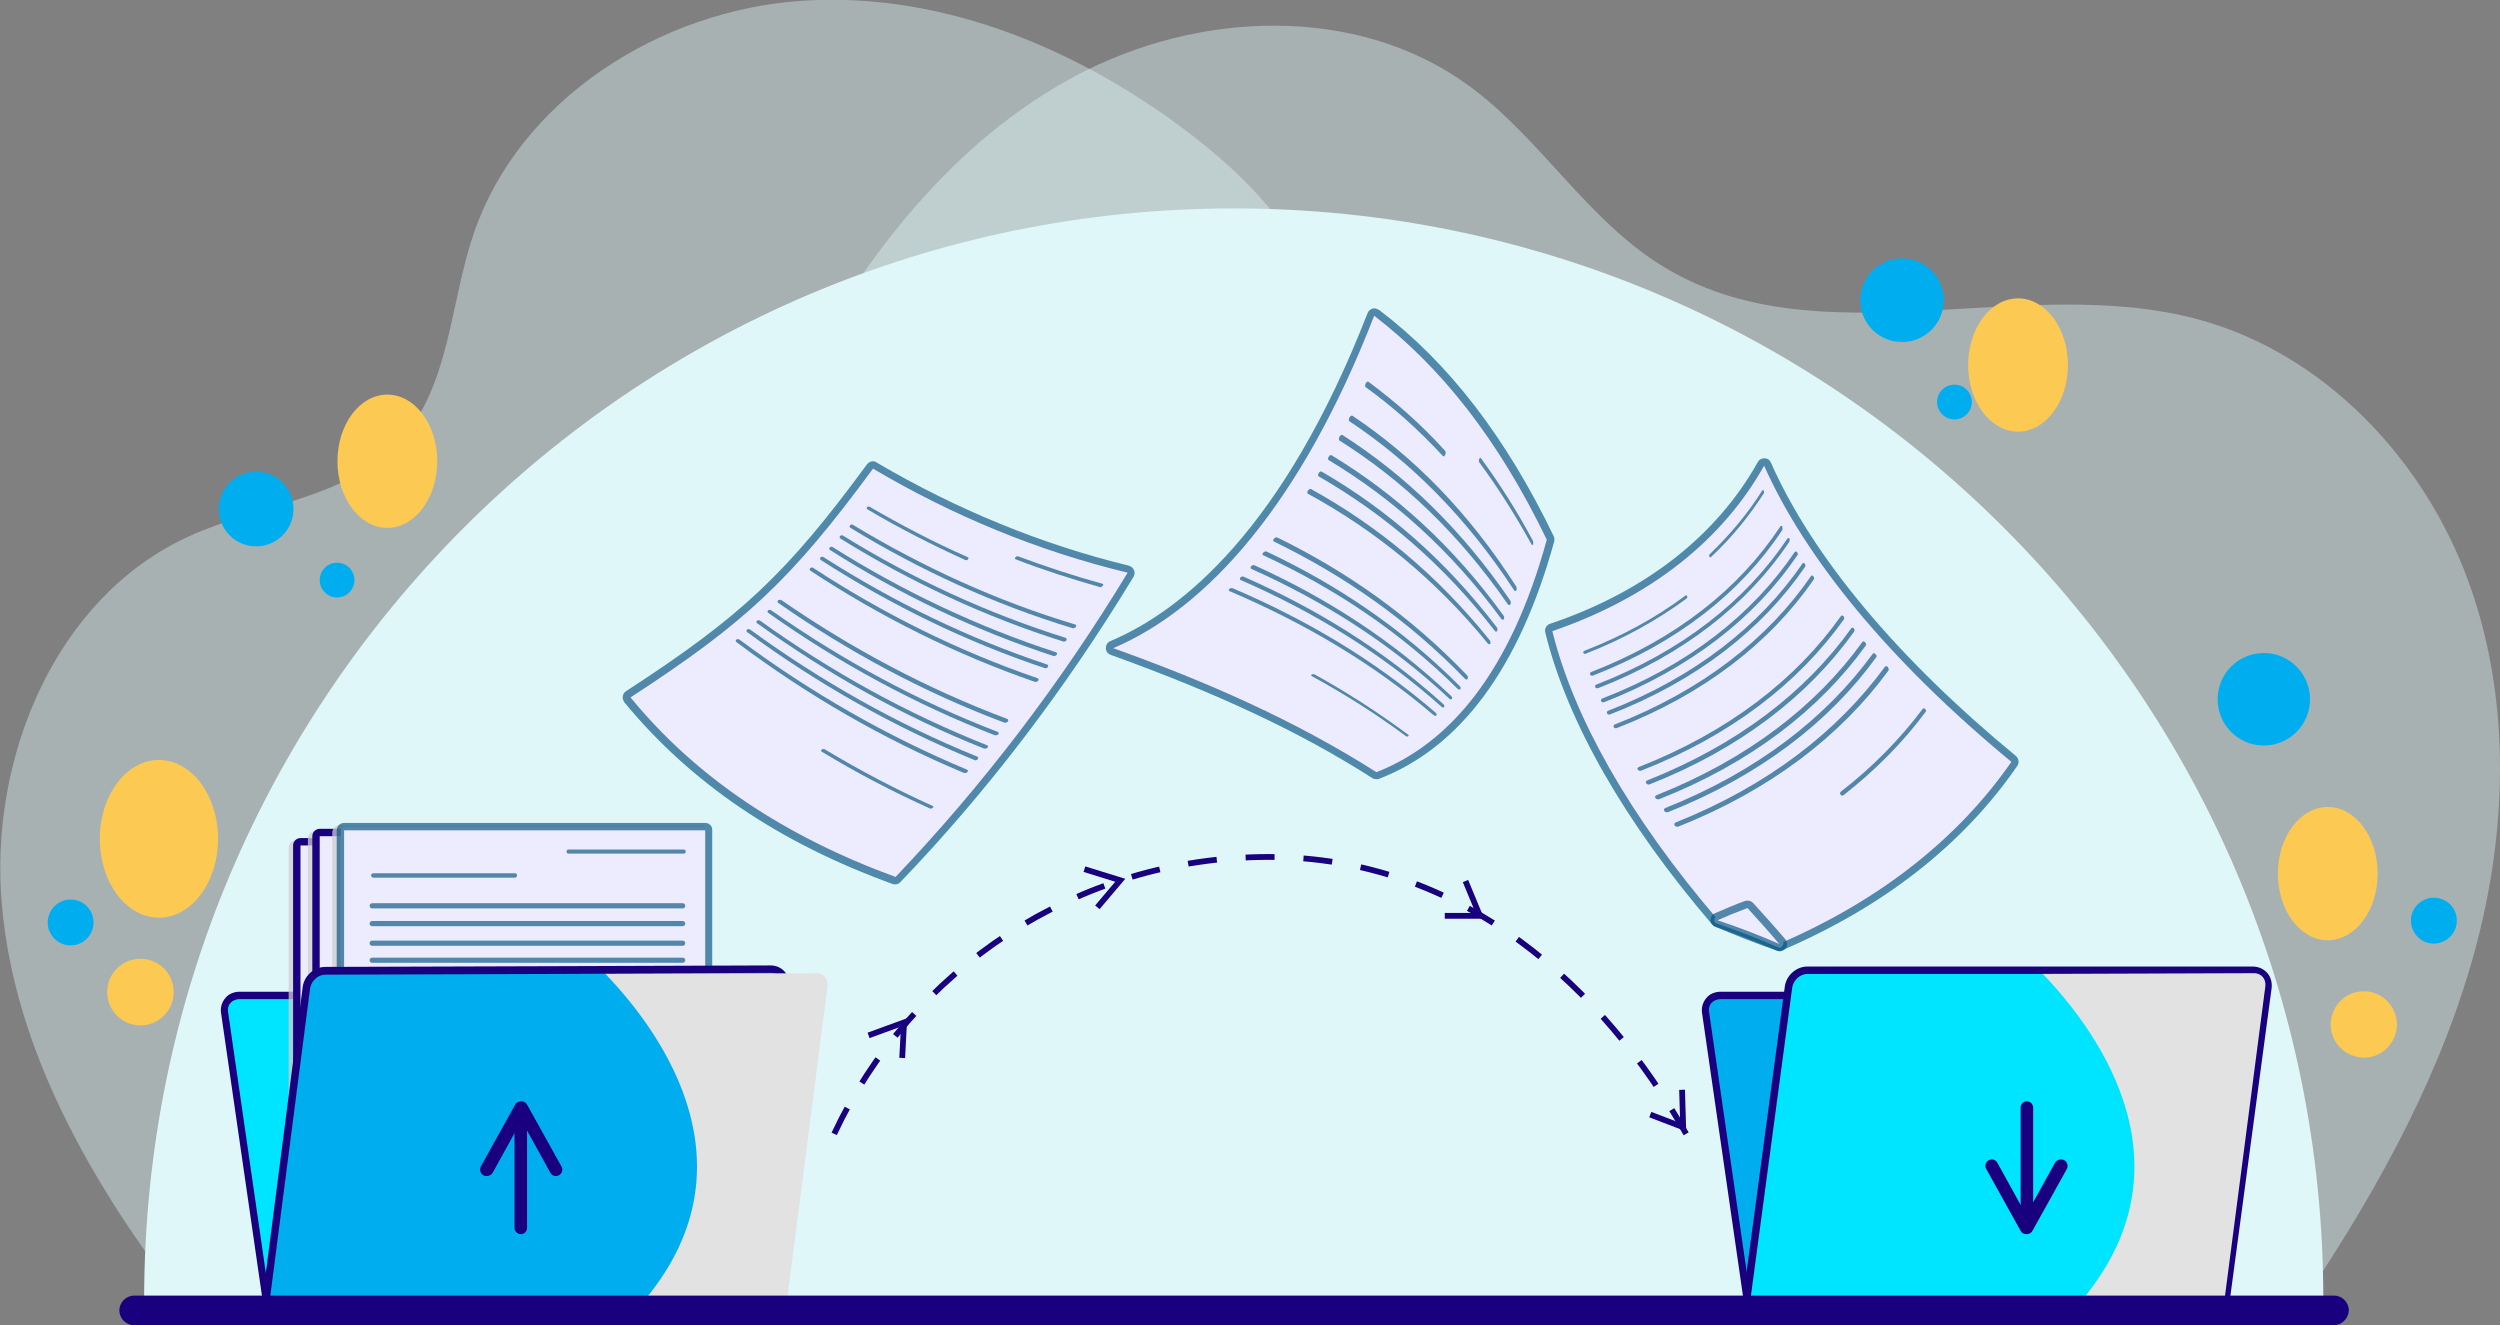 <svg width="432" height="229" viewBox="0 0 432 229" fill="none" xmlns="http://www.w3.org/2000/svg">
<rect x="0" y="0" width="432" height="229" fill="#808080" stroke="none"/>
<g clip-path="url(#clip0_136_8283)">
<path opacity="0.41" d="M138.273 65.118C149.514 44.073 164.842 24.307 185.855 13.113C206.931 1.855 234.394 0.704 253.682 14.712C266.136 23.732 274.247 38.06 287.404 46.056C314.164 62.495 349.611 47.015 379.884 55.203C401.599 61.088 418.779 79.254 426.507 100.363C434.235 121.472 433.277 145.14 426.954 166.761C420.632 188.381 409.327 208.147 396.681 226.761" fill="#E0F7FA"/>
<path opacity="0.41" d="M31.231 224.65C15.903 204.501 2.491 181.537 0.319 156.27C-1.916 131.004 9.58 103.178 32.636 92.688C44.899 87.059 60.035 86.227 69.105 76.248C77.727 66.781 77.727 52.581 81.814 40.491C89.734 17.079 114.131 1.727 138.72 0.128C163.309 -1.471 187.515 8.892 206.931 24.116C219.577 34.03 231.456 48.231 229.859 64.222" fill="#E0F7FA"/>
<path d="M401.471 226.889C401.471 226.122 401.471 225.354 401.471 224.586C401.471 120.449 317.166 36.013 213.19 36.013C109.213 36.013 24.908 120.513 24.908 224.65C24.908 225.418 24.908 226.186 24.908 226.953H401.471V226.889Z" fill="#E0F7FA"/>
<path d="M49.242 227.465C47.645 227.465 46.176 226.249 45.985 224.778L38.768 174.884C38.64 174.117 38.831 173.413 39.342 172.901C39.853 172.326 40.62 172.006 41.45 172.006H118.41C120.007 172.006 121.476 173.221 121.668 174.692L128.885 224.586C129.012 225.354 128.821 226.058 128.31 226.569C127.799 227.145 127.033 227.465 126.202 227.465H49.242Z" fill="#00E5FF"/>
<path d="M118.347 172.646C119.624 172.646 120.837 173.605 121.029 174.82L128.246 224.714C128.438 225.93 127.543 226.889 126.202 226.889H49.242C47.965 226.889 46.751 225.93 46.623 224.714L39.406 174.82C39.215 173.605 40.109 172.646 41.45 172.646H118.347ZM118.347 171.366H41.45C40.428 171.366 39.47 171.75 38.895 172.518C38.321 173.221 38.065 174.117 38.193 175.012L45.41 224.906C45.665 226.761 47.39 228.168 49.306 228.168H126.266C127.288 228.168 128.246 227.785 128.821 227.017C129.396 226.313 129.651 225.418 129.523 224.522L122.306 174.629C122.051 172.773 120.326 171.366 118.347 171.366Z" fill="#19007F"/>
<g opacity="0.75">
<path d="M51.158 221.26C50.775 221.26 50.519 221.004 50.519 220.62V146.483C50.519 146.099 50.775 145.844 51.158 145.844H113.493C113.876 145.844 114.131 146.099 114.131 146.483V220.556C114.131 220.94 113.876 221.196 113.493 221.196H51.158V221.26Z" fill="#CECECE"/>
<path d="M113.493 146.483V220.556H51.158V146.483H113.493ZM113.493 145.204H51.158C50.455 145.204 49.881 145.78 49.881 146.483V220.556C49.881 221.26 50.455 221.836 51.158 221.836H113.493C114.195 221.836 114.77 221.26 114.77 220.556V146.483C114.77 145.78 114.195 145.204 113.493 145.204Z" fill="#CECECE"/>
<path d="M80.665 153.903H56.14C55.948 153.903 55.756 154.095 55.756 154.287C55.756 154.479 55.948 154.671 56.14 154.671H80.601C80.792 154.671 80.984 154.479 80.984 154.287C81.048 154.095 80.856 153.903 80.665 153.903Z" fill="#CECECE"/>
<path d="M109.213 203.925H84.752C84.561 203.925 84.369 204.117 84.369 204.309C84.369 204.501 84.561 204.693 84.752 204.693H109.213C109.405 204.693 109.597 204.501 109.597 204.309C109.597 204.117 109.405 203.925 109.213 203.925Z" fill="#CECECE"/>
<path d="M109.852 149.809H89.925C89.734 149.809 89.606 149.937 89.606 150.129V150.193C89.606 150.385 89.734 150.513 89.925 150.513H109.852C110.044 150.513 110.172 150.385 110.172 150.193V150.129C110.172 149.937 110.044 149.809 109.852 149.809Z" fill="#CECECE"/>
<path d="M109.661 160.044H56.012C55.756 160.044 55.565 159.852 55.565 159.596C55.565 159.34 55.756 159.148 56.012 159.148H109.661C109.916 159.148 110.108 159.34 110.108 159.596C110.044 159.788 109.852 160.044 109.661 160.044Z" fill="#CECECE"/>
<path d="M109.661 163.051H56.012C55.756 163.051 55.565 162.859 55.565 162.603C55.565 162.347 55.756 162.155 56.012 162.155H109.661C109.916 162.155 110.108 162.347 110.108 162.603C110.044 162.859 109.852 163.051 109.661 163.051Z" fill="#CECECE"/>
<path d="M109.661 166.441H56.012C55.756 166.441 55.565 166.249 55.565 165.993C55.565 165.737 55.756 165.545 56.012 165.545H109.661C109.916 165.545 110.108 165.737 110.108 165.993C110.044 166.249 109.852 166.441 109.661 166.441Z" fill="#CECECE"/>
<path d="M109.661 169.383H56.012C55.756 169.383 55.565 169.191 55.565 168.935C55.565 168.679 55.756 168.488 56.012 168.488H109.661C109.916 168.488 110.108 168.679 110.108 168.935C110.044 169.191 109.852 169.383 109.661 169.383Z" fill="#CECECE"/>
<path d="M109.661 172.582H56.012C55.756 172.582 55.565 172.39 55.565 172.134C55.565 171.878 55.756 171.686 56.012 171.686H109.661C109.916 171.686 110.108 171.878 110.108 172.134C110.044 172.39 109.852 172.582 109.661 172.582Z" fill="#CECECE"/>
<path d="M109.661 182.496H56.012C55.756 182.496 55.565 182.304 55.565 182.049C55.565 181.793 55.756 181.601 56.012 181.601H109.661C109.916 181.601 110.108 181.793 110.108 182.049C110.044 182.304 109.852 182.496 109.661 182.496Z" fill="#CECECE"/>
<path d="M109.661 185.567H56.012C55.756 185.567 55.565 185.375 55.565 185.119C55.565 184.863 55.756 184.671 56.012 184.671H109.661C109.916 184.671 110.108 184.863 110.108 185.119C110.044 185.375 109.852 185.567 109.661 185.567Z" fill="#CECECE"/>
<path d="M109.661 188.893H56.012C55.756 188.893 55.565 188.701 55.565 188.445C55.565 188.189 55.756 187.997 56.012 187.997H109.661C109.916 187.997 110.108 188.189 110.108 188.445C110.044 188.701 109.852 188.893 109.661 188.893Z" fill="#CECECE"/>
<path d="M109.661 191.835H56.012C55.756 191.835 55.565 191.644 55.565 191.388C55.565 191.132 55.756 190.94 56.012 190.94H109.661C109.916 190.94 110.108 191.132 110.108 191.388C110.044 191.644 109.852 191.835 109.661 191.835Z" fill="#CECECE"/>
<path d="M109.661 195.034H56.012C55.756 195.034 55.565 194.842 55.565 194.586C55.565 194.33 55.756 194.138 56.012 194.138H109.661C109.916 194.138 110.108 194.33 110.108 194.586C110.044 194.842 109.852 195.034 109.661 195.034Z" fill="#CECECE"/>
</g>
<path d="M51.924 220.876C51.541 220.876 51.286 220.62 51.286 220.237V146.099C51.286 145.716 51.541 145.46 51.924 145.46H114.259C114.642 145.46 114.898 145.716 114.898 146.099V220.173C114.898 220.556 114.642 220.812 114.259 220.812H51.924V220.876Z" fill="#ECECFE"/>
<path d="M114.259 146.099V220.173H51.924V146.099H114.259ZM114.259 144.82H51.924C51.222 144.82 50.647 145.396 50.647 146.099V220.173C50.647 220.876 51.222 221.452 51.924 221.452H114.259C114.962 221.452 115.536 220.876 115.536 220.173V146.099C115.536 145.396 114.962 144.82 114.259 144.82Z" fill="#19007F"/>
<path d="M81.431 153.52H56.906C56.714 153.52 56.523 153.711 56.523 153.903C56.523 154.095 56.714 154.287 56.906 154.287H81.367C81.559 154.287 81.751 154.095 81.751 153.903C81.814 153.711 81.623 153.52 81.431 153.52Z" fill="#19007F"/>
<path d="M109.98 203.541H85.519C85.327 203.541 85.135 203.733 85.135 203.925C85.135 204.117 85.327 204.309 85.519 204.309H109.98C110.172 204.309 110.363 204.117 110.363 203.925C110.363 203.733 110.172 203.541 109.98 203.541Z" fill="#19007F"/>
<path d="M110.619 149.426H90.692C90.5 149.426 90.373 149.553 90.373 149.745V149.809C90.373 150.001 90.5 150.129 90.692 150.129H110.619C110.81 150.129 110.938 150.001 110.938 149.809V149.745C110.938 149.553 110.81 149.426 110.619 149.426Z" fill="#19007F"/>
<path d="M110.427 159.596H56.778C56.523 159.596 56.331 159.404 56.331 159.148C56.331 158.893 56.523 158.701 56.778 158.701H110.427C110.682 158.701 110.874 158.893 110.874 159.148C110.81 159.404 110.619 159.596 110.427 159.596Z" fill="#19007F"/>
<path d="M110.427 162.667H56.778C56.523 162.667 56.331 162.475 56.331 162.219C56.331 161.963 56.523 161.771 56.778 161.771H110.427C110.682 161.771 110.874 161.963 110.874 162.219C110.81 162.475 110.619 162.667 110.427 162.667Z" fill="#19007F"/>
<path d="M110.427 166.057H56.778C56.523 166.057 56.331 165.865 56.331 165.609C56.331 165.353 56.523 165.161 56.778 165.161H110.427C110.682 165.161 110.874 165.353 110.874 165.609C110.81 165.865 110.619 166.057 110.427 166.057Z" fill="#19007F"/>
<path d="M110.427 168.999H56.778C56.523 168.999 56.331 168.807 56.331 168.552C56.331 168.296 56.523 168.104 56.778 168.104H110.427C110.682 168.104 110.874 168.296 110.874 168.552C110.81 168.807 110.619 168.999 110.427 168.999Z" fill="#19007F"/>
<path d="M110.427 172.198H56.778C56.523 172.198 56.331 172.006 56.331 171.75C56.331 171.494 56.523 171.302 56.778 171.302H110.427C110.682 171.302 110.874 171.494 110.874 171.75C110.81 172.006 110.619 172.198 110.427 172.198Z" fill="#19007F"/>
<path d="M110.427 182.113H56.778C56.523 182.113 56.331 181.921 56.331 181.665C56.331 181.409 56.523 181.217 56.778 181.217H110.427C110.682 181.217 110.874 181.409 110.874 181.665C110.81 181.921 110.619 182.113 110.427 182.113Z" fill="#19007F"/>
<path d="M110.427 185.183H56.778C56.523 185.183 56.331 184.991 56.331 184.735C56.331 184.479 56.523 184.287 56.778 184.287H110.427C110.682 184.287 110.874 184.479 110.874 184.735C110.81 184.991 110.619 185.183 110.427 185.183Z" fill="#19007F"/>
<path d="M110.427 188.509H56.778C56.523 188.509 56.331 188.317 56.331 188.061C56.331 187.805 56.523 187.614 56.778 187.614H110.427C110.682 187.614 110.874 187.805 110.874 188.061C110.81 188.317 110.619 188.509 110.427 188.509Z" fill="#19007F"/>
<path d="M110.427 191.452H56.778C56.523 191.452 56.331 191.26 56.331 191.004C56.331 190.748 56.523 190.556 56.778 190.556H110.427C110.682 190.556 110.874 190.748 110.874 191.004C110.81 191.26 110.619 191.452 110.427 191.452Z" fill="#19007F"/>
<path d="M110.427 194.65H56.778C56.523 194.65 56.331 194.458 56.331 194.202C56.331 193.946 56.523 193.754 56.778 193.754H110.427C110.682 193.754 110.874 193.946 110.874 194.202C110.81 194.458 110.619 194.65 110.427 194.65Z" fill="#19007F"/>
<g opacity="0.75">
<path d="M54.479 219.661C54.096 219.661 53.84 219.405 53.84 219.021V144.884C53.84 144.5 54.096 144.244 54.479 144.244H116.814C117.197 144.244 117.452 144.5 117.452 144.884V218.957C117.452 219.341 117.197 219.597 116.814 219.597H54.479V219.661Z" fill="#CECECE"/>
<path d="M116.814 144.884V218.957H54.479V144.884H116.814ZM116.814 143.605H54.479C53.776 143.605 53.202 144.18 53.202 144.884V218.957C53.202 219.661 53.776 220.237 54.479 220.237H116.814C117.516 220.237 118.091 219.661 118.091 218.957V144.884C118.091 144.18 117.516 143.605 116.814 143.605Z" fill="#CECECE"/>
<path d="M83.986 152.304H59.525C59.333 152.304 59.141 152.496 59.141 152.688C59.141 152.88 59.333 153.072 59.525 153.072H83.986C84.177 153.072 84.369 152.88 84.369 152.688C84.369 152.496 84.177 152.304 83.986 152.304Z" fill="#CECECE"/>
<path d="M112.535 202.326H88.073C87.882 202.326 87.69 202.518 87.69 202.71C87.69 202.902 87.882 203.094 88.073 203.094H112.535C112.726 203.094 112.918 202.902 112.918 202.71C112.918 202.454 112.79 202.326 112.535 202.326Z" fill="#CECECE"/>
<path d="M113.173 148.21H93.247C93.055 148.21 92.927 148.338 92.927 148.53V148.594C92.927 148.786 93.055 148.914 93.247 148.914H113.173C113.365 148.914 113.493 148.786 113.493 148.594V148.53C113.556 148.338 113.365 148.21 113.173 148.21Z" fill="#CECECE"/>
<path d="M112.982 158.381H59.333C59.078 158.381 58.886 158.189 58.886 157.933C58.886 157.677 59.078 157.485 59.333 157.485H112.982C113.237 157.485 113.429 157.677 113.429 157.933C113.429 158.189 113.237 158.381 112.982 158.381Z" fill="#CECECE"/>
<path d="M112.982 161.451H59.333C59.078 161.451 58.886 161.26 58.886 161.004C58.886 160.748 59.078 160.556 59.333 160.556H112.982C113.237 160.556 113.429 160.748 113.429 161.004C113.429 161.26 113.237 161.451 112.982 161.451Z" fill="#CECECE"/>
<path d="M112.982 164.842H59.333C59.078 164.842 58.886 164.65 58.886 164.394C58.886 164.138 59.078 163.946 59.333 163.946H112.982C113.237 163.946 113.429 164.138 113.429 164.394C113.429 164.65 113.237 164.842 112.982 164.842Z" fill="#CECECE"/>
<path d="M112.982 167.72H59.333C59.078 167.72 58.886 167.528 58.886 167.272C58.886 167.016 59.078 166.824 59.333 166.824H112.982C113.237 166.824 113.429 167.016 113.429 167.272C113.429 167.528 113.237 167.72 112.982 167.72Z" fill="#CECECE"/>
<path d="M112.982 170.982H59.333C59.078 170.982 58.886 170.791 58.886 170.535C58.886 170.279 59.078 170.087 59.333 170.087H112.982C113.237 170.087 113.429 170.279 113.429 170.535C113.429 170.791 113.237 170.982 112.982 170.982Z" fill="#CECECE"/>
<path d="M112.982 180.897H59.333C59.078 180.897 58.886 180.705 58.886 180.449C58.886 180.194 59.078 180.002 59.333 180.002H112.982C113.237 180.002 113.429 180.194 113.429 180.449C113.429 180.705 113.237 180.897 112.982 180.897Z" fill="#CECECE"/>
<path d="M112.982 183.968H59.333C59.078 183.968 58.886 183.776 58.886 183.52C58.886 183.264 59.078 183.072 59.333 183.072H112.982C113.237 183.072 113.429 183.264 113.429 183.52C113.429 183.776 113.237 183.968 112.982 183.968Z" fill="#CECECE"/>
<path d="M112.982 187.294H59.333C59.078 187.294 58.886 187.102 58.886 186.846C58.886 186.59 59.078 186.398 59.333 186.398H112.982C113.237 186.398 113.429 186.59 113.429 186.846C113.429 187.102 113.237 187.294 112.982 187.294Z" fill="#CECECE"/>
<path d="M112.982 190.236H59.333C59.078 190.236 58.886 190.044 58.886 189.789C58.886 189.533 59.078 189.341 59.333 189.341H112.982C113.237 189.341 113.429 189.533 113.429 189.789C113.429 190.044 113.237 190.236 112.982 190.236Z" fill="#CECECE"/>
<path d="M112.982 193.435H59.333C59.078 193.435 58.886 193.243 58.886 192.987C58.886 192.731 59.078 192.539 59.333 192.539H112.982C113.237 192.539 113.429 192.731 113.429 192.987C113.429 193.243 113.237 193.435 112.982 193.435Z" fill="#CECECE"/>
</g>
<path d="M55.245 219.277C54.862 219.277 54.607 219.021 54.607 218.637V144.5C54.607 144.116 54.862 143.861 55.245 143.861H117.58C117.963 143.861 118.219 144.116 118.219 144.5V218.573C118.219 218.957 117.963 219.213 117.58 219.213H55.245V219.277Z" fill="#ECECFE"/>
<path d="M117.58 144.5V218.573H55.245V144.5H117.58ZM117.58 143.221H55.245C54.543 143.221 53.968 143.797 53.968 144.5V218.573C53.968 219.277 54.543 219.853 55.245 219.853H117.58C118.283 219.853 118.857 219.277 118.857 218.573V144.5C118.857 143.797 118.283 143.221 117.58 143.221Z" fill="#19007F"/>
<path d="M84.752 151.92H60.291C60.099 151.92 59.908 152.112 59.908 152.304C59.908 152.496 60.099 152.688 60.291 152.688H84.752C84.944 152.688 85.135 152.496 85.135 152.304C85.135 152.112 84.944 151.92 84.752 151.92Z" fill="#19007F"/>
<path d="M113.301 201.942H88.84C88.648 201.942 88.457 202.134 88.457 202.326C88.457 202.518 88.648 202.71 88.84 202.71H113.301C113.493 202.71 113.684 202.518 113.684 202.326C113.684 202.07 113.556 201.942 113.301 201.942Z" fill="#19007F"/>
<path d="M113.94 147.826H94.013C93.821 147.826 93.694 147.954 93.694 148.146V148.21C93.694 148.402 93.821 148.53 94.013 148.53H113.94C114.131 148.53 114.259 148.402 114.259 148.21V148.146C114.323 147.954 114.131 147.826 113.94 147.826Z" fill="#19007F"/>
<path d="M113.748 157.997H60.099C59.844 157.997 59.652 157.805 59.652 157.549C59.652 157.293 59.844 157.102 60.099 157.102H113.748C114.004 157.102 114.195 157.293 114.195 157.549C114.195 157.805 114.004 157.997 113.748 157.997Z" fill="#19007F"/>
<path d="M113.748 161.068H60.099C59.844 161.068 59.652 160.876 59.652 160.62C59.652 160.364 59.844 160.172 60.099 160.172H113.748C114.004 160.172 114.195 160.364 114.195 160.62C114.195 160.876 114.004 161.068 113.748 161.068Z" fill="#19007F"/>
<path d="M113.748 164.458H60.099C59.844 164.458 59.652 164.266 59.652 164.01C59.652 163.754 59.844 163.562 60.099 163.562H113.748C114.004 163.562 114.195 163.754 114.195 164.01C114.195 164.266 114.004 164.458 113.748 164.458Z" fill="#19007F"/>
<path d="M113.748 167.336H60.099C59.844 167.336 59.652 167.144 59.652 166.888C59.652 166.633 59.844 166.441 60.099 166.441H113.748C114.004 166.441 114.195 166.633 114.195 166.888C114.195 167.144 114.004 167.336 113.748 167.336Z" fill="#19007F"/>
<path d="M113.748 170.599H60.099C59.844 170.599 59.652 170.407 59.652 170.151C59.652 169.895 59.844 169.703 60.099 169.703H113.748C114.004 169.703 114.195 169.895 114.195 170.151C114.195 170.407 114.004 170.599 113.748 170.599Z" fill="#19007F"/>
<path d="M113.748 180.513H60.099C59.844 180.513 59.652 180.322 59.652 180.066C59.652 179.81 59.844 179.618 60.099 179.618H113.748C114.004 179.618 114.195 179.81 114.195 180.066C114.195 180.322 114.004 180.513 113.748 180.513Z" fill="#19007F"/>
<path d="M113.748 183.584H60.099C59.844 183.584 59.652 183.392 59.652 183.136C59.652 182.88 59.844 182.688 60.099 182.688H113.748C114.004 182.688 114.195 182.88 114.195 183.136C114.195 183.392 114.004 183.584 113.748 183.584Z" fill="#19007F"/>
<path d="M113.748 186.91H60.099C59.844 186.91 59.652 186.718 59.652 186.462C59.652 186.206 59.844 186.014 60.099 186.014H113.748C114.004 186.014 114.195 186.206 114.195 186.462C114.195 186.718 114.004 186.91 113.748 186.91Z" fill="#19007F"/>
<path d="M113.748 189.853H60.099C59.844 189.853 59.652 189.661 59.652 189.405C59.652 189.149 59.844 188.957 60.099 188.957H113.748C114.004 188.957 114.195 189.149 114.195 189.405C114.195 189.661 114.004 189.853 113.748 189.853Z" fill="#19007F"/>
<path d="M113.748 193.051H60.099C59.844 193.051 59.652 192.859 59.652 192.603C59.652 192.347 59.844 192.155 60.099 192.155H113.748C114.004 192.155 114.195 192.347 114.195 192.603C114.195 192.859 114.004 193.051 113.748 193.051Z" fill="#19007F"/>
<g opacity="0.75">
<path d="M58.694 218.637C58.311 218.637 58.056 218.382 58.056 217.998V143.861C58.056 143.477 58.311 143.221 58.694 143.221H121.029C121.412 143.221 121.668 143.477 121.668 143.861V217.934C121.668 218.318 121.412 218.573 121.029 218.573H58.694V218.637Z" fill="#CECECE"/>
<path d="M121.093 143.861V217.934H58.694V143.861H121.093ZM121.093 142.581H58.694C57.992 142.581 57.417 143.157 57.417 143.861V217.934C57.417 218.637 57.992 219.213 58.694 219.213H121.029C121.732 219.213 122.306 218.637 122.306 217.934V143.861C122.37 143.157 121.795 142.581 121.093 142.581Z" fill="#CECECE"/>
<path d="M88.201 151.281H63.74C63.548 151.281 63.357 151.473 63.357 151.665C63.357 151.856 63.548 152.048 63.74 152.048H88.201C88.393 152.048 88.584 151.856 88.584 151.665C88.584 151.473 88.457 151.281 88.201 151.281Z" fill="#CECECE"/>
<path d="M116.75 201.302H92.289C92.097 201.302 91.905 201.494 91.905 201.686C91.905 201.878 92.097 202.07 92.289 202.07H116.75C116.941 202.07 117.133 201.878 117.133 201.686C117.133 201.494 117.005 201.302 116.75 201.302Z" fill="#CECECE"/>
<path d="M117.389 147.187H97.462C97.27 147.187 97.142 147.315 97.142 147.507V147.571C97.142 147.763 97.27 147.891 97.462 147.891H117.389C117.58 147.891 117.708 147.763 117.708 147.571V147.507C117.772 147.315 117.58 147.187 117.389 147.187Z" fill="#CECECE"/>
<path d="M117.197 157.357H63.548C63.293 157.357 63.101 157.166 63.101 156.91C63.101 156.654 63.293 156.462 63.548 156.462H117.197C117.452 156.462 117.644 156.654 117.644 156.91C117.644 157.166 117.452 157.357 117.197 157.357Z" fill="#CECECE"/>
<path d="M117.197 160.428H63.548C63.293 160.428 63.101 160.236 63.101 159.98C63.101 159.724 63.293 159.532 63.548 159.532H117.197C117.452 159.532 117.644 159.724 117.644 159.98C117.644 160.236 117.452 160.428 117.197 160.428Z" fill="#CECECE"/>
<path d="M117.197 163.818H63.548C63.293 163.818 63.101 163.626 63.101 163.37C63.101 163.115 63.293 162.923 63.548 162.923H117.197C117.452 162.923 117.644 163.115 117.644 163.37C117.644 163.626 117.452 163.818 117.197 163.818Z" fill="#CECECE"/>
<path d="M117.197 166.761H63.548C63.293 166.761 63.101 166.569 63.101 166.313C63.101 166.057 63.293 165.865 63.548 165.865H117.197C117.452 165.865 117.644 166.057 117.644 166.313C117.644 166.505 117.452 166.761 117.197 166.761Z" fill="#CECECE"/>
<path d="M117.197 169.959H63.548C63.293 169.959 63.101 169.767 63.101 169.511C63.101 169.255 63.293 169.063 63.548 169.063H117.197C117.452 169.063 117.644 169.255 117.644 169.511C117.644 169.767 117.452 169.959 117.197 169.959Z" fill="#CECECE"/>
<path d="M117.197 179.874H63.548C63.293 179.874 63.101 179.682 63.101 179.426C63.101 179.17 63.293 178.978 63.548 178.978H117.197C117.452 178.978 117.644 179.17 117.644 179.426C117.644 179.682 117.452 179.874 117.197 179.874Z" fill="#CECECE"/>
<path d="M117.197 182.944H63.548C63.293 182.944 63.101 182.752 63.101 182.496C63.101 182.24 63.293 182.049 63.548 182.049H117.197C117.452 182.049 117.644 182.24 117.644 182.496C117.644 182.752 117.452 182.944 117.197 182.944Z" fill="#CECECE"/>
<path d="M117.197 186.27H63.548C63.293 186.27 63.101 186.078 63.101 185.823C63.101 185.567 63.293 185.375 63.548 185.375H117.197C117.452 185.375 117.644 185.567 117.644 185.823C117.644 186.078 117.452 186.27 117.197 186.27Z" fill="#CECECE"/>
<path d="M117.197 189.213H63.548C63.293 189.213 63.101 189.021 63.101 188.765C63.101 188.509 63.293 188.317 63.548 188.317H117.197C117.452 188.317 117.644 188.509 117.644 188.765C117.644 189.021 117.452 189.213 117.197 189.213Z" fill="#CECECE"/>
<path d="M117.197 192.411H63.548C63.293 192.411 63.101 192.219 63.101 191.963C63.101 191.708 63.293 191.516 63.548 191.516H117.197C117.452 191.516 117.644 191.708 117.644 191.963C117.644 192.219 117.452 192.411 117.197 192.411Z" fill="#CECECE"/>
</g>
<path d="M59.525 218.254C59.141 218.254 58.886 217.998 58.886 217.614V143.477C58.886 143.093 59.141 142.837 59.525 142.837H121.859C122.242 142.837 122.498 143.093 122.498 143.477V217.55C122.498 217.934 122.242 218.19 121.859 218.19H59.525V218.254Z" fill="#ECECFE"/>
<path d="M121.859 143.477V217.55H59.461V143.477H121.859ZM121.859 142.198H59.461C58.758 142.198 58.183 142.773 58.183 143.477V217.55C58.183 218.254 58.758 218.829 59.461 218.829H121.795C122.498 218.829 123.073 218.254 123.073 217.55V143.477C123.137 142.773 122.562 142.198 121.859 142.198Z" fill="#00517F" fill-opacity="0.65"/>
<path d="M88.968 150.897H64.506C64.315 150.897 64.123 151.089 64.123 151.281C64.123 151.473 64.315 151.665 64.506 151.665H88.968C89.159 151.665 89.351 151.473 89.351 151.281C89.351 151.089 89.223 150.897 88.968 150.897Z" fill="#00517F" fill-opacity="0.65"/>
<path d="M117.516 200.919H93.055C92.863 200.919 92.672 201.111 92.672 201.303C92.672 201.494 92.863 201.686 93.055 201.686H117.516C117.708 201.686 117.899 201.494 117.899 201.303C117.899 201.111 117.772 200.919 117.516 200.919Z" fill="#00517F" fill-opacity="0.65"/>
<path d="M118.155 146.803H98.228C98.037 146.803 97.909 146.931 97.909 147.123V147.187C97.909 147.379 98.037 147.507 98.228 147.507H118.155C118.347 147.507 118.474 147.379 118.474 147.187V147.123C118.538 146.931 118.347 146.803 118.155 146.803Z" fill="#00517F" fill-opacity="0.65"/>
<path d="M117.963 156.974H64.315C64.059 156.974 63.868 156.782 63.868 156.526C63.868 156.27 64.059 156.078 64.315 156.078H117.963C118.219 156.078 118.41 156.27 118.41 156.526C118.41 156.782 118.219 156.974 117.963 156.974Z" fill="#00517F" fill-opacity="0.65"/>
<path d="M117.963 160.044H64.315C64.059 160.044 63.868 159.852 63.868 159.596C63.868 159.341 64.059 159.149 64.315 159.149H117.963C118.219 159.149 118.41 159.341 118.41 159.596C118.41 159.852 118.219 160.044 117.963 160.044Z" fill="#00517F" fill-opacity="0.65"/>
<path d="M117.963 163.434H64.315C64.059 163.434 63.868 163.242 63.868 162.987C63.868 162.731 64.059 162.539 64.315 162.539H117.963C118.219 162.539 118.41 162.731 118.41 162.987C118.41 163.242 118.219 163.434 117.963 163.434Z" fill="#00517F" fill-opacity="0.65"/>
<path d="M117.963 166.377H64.315C64.059 166.377 63.868 166.185 63.868 165.929C63.868 165.673 64.059 165.481 64.315 165.481H117.963C118.219 165.481 118.41 165.673 118.41 165.929C118.41 166.121 118.219 166.377 117.963 166.377Z" fill="#00517F" fill-opacity="0.65"/>
<path d="M117.963 169.575H64.315C64.059 169.575 63.868 169.383 63.868 169.127C63.868 168.872 64.059 168.68 64.315 168.68H117.963C118.219 168.68 118.41 168.872 118.41 169.127C118.41 169.383 118.219 169.575 117.963 169.575Z" fill="#00517F" fill-opacity="0.65"/>
<path d="M117.963 179.49H64.315C64.059 179.49 63.868 179.298 63.868 179.042C63.868 178.786 64.059 178.594 64.315 178.594H117.963C118.219 178.594 118.41 178.786 118.41 179.042C118.41 179.298 118.219 179.49 117.963 179.49Z" fill="#00517F" fill-opacity="0.65"/>
<path d="M117.963 182.56H64.315C64.059 182.56 63.868 182.368 63.868 182.113C63.868 181.857 64.059 181.665 64.315 181.665H117.963C118.219 181.665 118.41 181.857 118.41 182.113C118.41 182.368 118.219 182.56 117.963 182.56Z" fill="#00517F" fill-opacity="0.65"/>
<path d="M117.963 185.887H64.315C64.059 185.887 63.868 185.695 63.868 185.439C63.868 185.183 64.059 184.991 64.315 184.991H117.963C118.219 184.991 118.41 185.183 118.41 185.439C118.41 185.695 118.219 185.887 117.963 185.887Z" fill="#00517F" fill-opacity="0.65"/>
<path d="M117.963 188.829H64.315C64.059 188.829 63.868 188.637 63.868 188.381C63.868 188.126 64.059 187.934 64.315 187.934H117.963C118.219 187.934 118.41 188.126 118.41 188.381C118.41 188.637 118.219 188.829 117.963 188.829Z" fill="#00517F" fill-opacity="0.65"/>
<path d="M117.963 192.027H64.315C64.059 192.027 63.868 191.835 63.868 191.58C63.868 191.324 64.059 191.132 64.315 191.132H117.963C118.219 191.132 118.41 191.324 118.41 191.58C118.41 191.835 118.219 192.027 117.963 192.027Z" fill="#00517F" fill-opacity="0.65"/>
<g opacity="0.75">
<path d="M290.533 103.242C285.488 107.016 279.676 110.214 273.098 112.773C272.906 112.837 272.842 113.029 272.906 113.157C272.97 113.284 273.161 113.348 273.289 113.284C279.868 110.726 285.679 107.464 290.725 103.753C290.853 103.626 290.917 103.434 290.853 103.306C290.853 103.178 290.725 103.178 290.533 103.242Z" fill="#CECECE"/>
<path d="M331.6 122.815C327.704 127.997 322.978 132.858 317.422 137.144C317.294 137.272 317.294 137.464 317.422 137.656C317.549 137.848 317.805 137.848 317.933 137.72C323.489 133.37 328.215 128.572 332.111 123.327C332.239 123.199 332.175 122.943 331.983 122.815C331.92 122.687 331.728 122.687 331.6 122.815Z" fill="#CECECE"/>
<path d="M303.882 85.075C301.391 89.041 298.325 92.687 294.813 96.078C294.685 96.206 294.685 96.333 294.749 96.461V96.525C294.813 96.653 294.94 96.653 295.004 96.589C298.581 93.263 301.582 89.553 304.137 85.587C304.201 85.459 304.201 85.267 304.137 85.139V85.075C304.073 85.011 303.946 84.947 303.882 85.075Z" fill="#CECECE"/>
<path d="M307.331 91.92C300.241 102.666 289.256 111.366 274.63 117.059C274.439 117.122 274.247 117.059 274.119 116.867C274.056 116.675 274.183 116.483 274.375 116.419C289.001 110.726 299.922 102.026 307.011 91.28C307.075 91.152 307.267 91.152 307.331 91.28C307.394 91.536 307.394 91.792 307.331 91.92Z" fill="#CECECE"/>
<path d="M308.544 93.967C301.327 104.713 290.278 113.476 275.525 119.233C275.333 119.297 275.077 119.233 275.014 119.041C274.95 118.85 275.014 118.658 275.269 118.594C290.022 112.837 301.008 104.137 308.225 93.391C308.352 93.263 308.48 93.263 308.608 93.391C308.608 93.583 308.608 93.839 308.544 93.967Z" fill="#CECECE"/>
<path d="M309.949 96.269C302.604 107.08 291.428 115.843 276.546 121.664C276.355 121.728 276.099 121.664 276.035 121.472C275.972 121.28 276.035 121.088 276.227 121.024C291.108 115.267 302.221 106.44 309.502 95.694C309.63 95.566 309.758 95.566 309.885 95.758C310.077 95.885 310.077 96.141 309.949 96.269Z" fill="#CECECE"/>
<path d="M311.29 98.252C303.882 109.063 292.577 117.954 277.568 123.775C277.377 123.839 277.121 123.775 277.057 123.583C276.993 123.391 277.057 123.199 277.249 123.135C292.194 117.315 303.435 108.487 310.843 97.677C310.971 97.549 311.099 97.549 311.226 97.741C311.354 97.869 311.354 98.125 311.29 98.252Z" fill="#CECECE"/>
<path d="M312.759 100.491C305.223 111.366 293.855 120.257 278.718 126.142C278.526 126.206 278.271 126.142 278.207 125.95C278.143 125.758 278.207 125.566 278.399 125.502C293.471 119.617 304.84 110.726 312.312 99.852C312.44 99.724 312.568 99.724 312.695 99.916C312.887 100.044 312.887 100.299 312.759 100.491Z" fill="#CECECE"/>
<path d="M317.996 107.336C310.141 118.338 298.453 127.421 282.933 133.498C282.742 133.562 282.486 133.498 282.358 133.306C282.231 133.114 282.358 132.922 282.55 132.858C298.006 126.782 309.694 117.762 317.486 106.76C317.613 106.632 317.805 106.632 317.933 106.824C318.06 106.952 318.06 107.208 317.996 107.336Z" fill="#CECECE"/>
<path d="M319.721 109.511C311.801 120.577 299.986 129.724 284.402 135.865C284.211 135.929 283.955 135.865 283.827 135.673C283.7 135.481 283.763 135.289 284.019 135.161C299.539 129.02 311.354 119.937 319.274 108.871C319.402 108.743 319.593 108.743 319.721 108.935C319.849 109.127 319.849 109.383 319.721 109.511Z" fill="#CECECE"/>
<path d="M321.765 111.877C313.717 123.007 301.774 132.219 286.063 138.423C285.871 138.487 285.552 138.423 285.424 138.231C285.296 138.04 285.36 137.848 285.616 137.72C301.263 131.515 313.206 122.304 321.19 111.238C321.318 111.11 321.509 111.11 321.637 111.302C321.828 111.493 321.892 111.749 321.765 111.877Z" fill="#CECECE"/>
<path d="M323.553 113.924C315.442 125.118 303.371 134.393 287.595 140.662C287.404 140.726 287.085 140.662 286.957 140.47C286.829 140.278 286.893 140.086 287.085 139.959C302.86 133.69 314.867 124.415 322.978 113.284C323.106 113.157 323.297 113.157 323.425 113.348C323.681 113.54 323.681 113.796 323.553 113.924Z" fill="#CECECE"/>
<path d="M325.661 116.227C317.422 127.485 305.287 136.824 289.384 143.157C289.192 143.221 288.873 143.157 288.745 142.965C288.617 142.773 288.681 142.581 288.873 142.453C304.776 136.121 316.847 126.782 325.086 115.523C325.213 115.396 325.405 115.396 325.597 115.587C325.724 115.843 325.788 116.099 325.661 116.227Z" fill="#CECECE"/>
</g>
<path d="M307.522 163.626C307.458 163.626 307.394 163.626 307.331 163.562C303.882 162.411 300.369 161.068 296.601 159.404C296.537 159.34 296.409 159.276 296.345 159.212C281.273 141.622 271.373 124.287 267.605 108.999C267.541 108.679 267.733 108.359 268.052 108.231C284.53 102.666 297.048 92.943 304.329 80.022C304.457 79.83 304.648 79.702 304.904 79.702C305.159 79.702 305.351 79.83 305.478 80.086C312.759 96.525 327.513 114.116 348.014 131.003C348.27 131.195 348.333 131.579 348.142 131.835C338.817 145.332 325.213 155.95 307.778 163.434C307.65 163.626 307.586 163.626 307.522 163.626Z" fill="#ECECFE"/>
<path d="M304.84 80.47C311.865 96.269 326.235 114.052 347.567 131.643C338.626 144.564 325.213 155.438 307.522 163.05C303.946 161.835 300.369 160.428 296.856 158.957C281.4 140.918 271.884 123.775 268.244 109.063C285.424 103.178 297.75 93.135 304.84 80.47ZM304.84 79.19C304.393 79.19 303.946 79.446 303.754 79.83C296.601 92.623 284.211 102.282 267.86 107.783C267.222 107.975 266.839 108.679 267.03 109.319C270.798 124.671 280.762 142.133 295.898 159.788C296.026 159.916 296.154 160.044 296.345 160.108C300.114 161.707 303.626 163.114 307.075 164.266C307.203 164.33 307.331 164.33 307.458 164.33C307.65 164.33 307.778 164.266 307.969 164.202C325.533 156.654 339.2 145.971 348.589 132.347C348.972 131.771 348.844 131.067 348.334 130.619C327.896 113.796 313.206 96.206 305.989 79.894C305.798 79.446 305.415 79.19 304.84 79.19Z" fill="#00517F" fill-opacity="0.65"/>
<path d="M291.236 102.922C286.19 106.696 280.378 109.894 273.8 112.453C273.609 112.517 273.545 112.709 273.608 112.837C273.672 112.965 273.864 113.029 273.992 112.965C280.57 110.406 286.382 107.144 291.428 103.434C291.555 103.306 291.619 103.114 291.555 102.986C291.491 102.858 291.364 102.858 291.236 102.922Z" fill="#00517F" fill-opacity="0.65"/>
<path d="M332.239 122.496C328.343 127.677 323.617 132.539 318.06 136.824C317.933 136.952 317.933 137.144 318.06 137.336C318.188 137.528 318.444 137.528 318.571 137.4C324.128 133.05 328.854 128.253 332.75 123.008C332.878 122.88 332.814 122.624 332.622 122.496C332.558 122.368 332.367 122.368 332.239 122.496Z" fill="#00517F" fill-opacity="0.65"/>
<path d="M304.52 84.755C302.03 88.721 298.964 92.368 295.451 95.758C295.323 95.886 295.323 96.014 295.387 96.141V96.206C295.451 96.333 295.579 96.333 295.643 96.269C299.219 92.943 302.221 89.233 304.776 85.267C304.84 85.139 304.84 84.947 304.776 84.82V84.755C304.712 84.692 304.584 84.628 304.52 84.755Z" fill="#00517F" fill-opacity="0.65"/>
<path d="M307.969 91.6C300.88 102.346 289.895 111.046 275.269 116.739C275.077 116.803 274.886 116.739 274.758 116.547C274.694 116.355 274.822 116.163 275.014 116.099C289.639 110.406 300.561 101.707 307.65 90.96C307.714 90.832 307.905 90.832 307.969 90.96C308.033 91.216 308.033 91.472 307.969 91.6Z" fill="#00517F" fill-opacity="0.65"/>
<path d="M309.183 93.647C301.966 104.393 290.917 113.157 276.163 118.914C275.972 118.977 275.716 118.914 275.652 118.722C275.588 118.53 275.652 118.338 275.908 118.274C290.661 112.517 301.646 103.817 308.863 93.071C308.991 92.943 309.119 92.943 309.247 93.071C309.247 93.263 309.247 93.519 309.183 93.647Z" fill="#00517F" fill-opacity="0.65"/>
<path d="M310.588 95.95C303.243 106.76 292.066 115.524 277.185 121.344C276.993 121.408 276.738 121.344 276.674 121.153C276.61 120.961 276.674 120.769 276.866 120.705C291.747 114.948 302.86 106.12 310.141 95.374C310.268 95.246 310.396 95.246 310.524 95.438C310.716 95.566 310.716 95.822 310.588 95.95Z" fill="#00517F" fill-opacity="0.65"/>
<path d="M311.929 97.933C304.52 108.743 293.216 117.634 278.207 123.455C278.015 123.519 277.76 123.455 277.696 123.263C277.632 123.072 277.696 122.88 277.888 122.816C292.833 116.995 304.073 108.167 311.482 97.357C311.61 97.229 311.737 97.229 311.865 97.421C311.993 97.549 311.993 97.805 311.929 97.933Z" fill="#00517F" fill-opacity="0.65"/>
<path d="M313.398 100.171C305.862 111.046 294.493 119.937 279.357 125.822C279.165 125.886 278.91 125.822 278.846 125.63C278.782 125.438 278.846 125.246 279.037 125.182C294.11 119.297 305.478 110.406 312.951 99.532C313.079 99.404 313.206 99.404 313.334 99.596C313.526 99.724 313.526 99.98 313.398 100.171Z" fill="#00517F" fill-opacity="0.65"/>
<path d="M318.635 107.016C310.779 118.018 299.092 127.101 283.572 133.178C283.38 133.242 283.125 133.178 282.997 132.986C282.869 132.794 282.997 132.603 283.189 132.539C298.645 126.462 310.332 117.442 318.124 106.44C318.252 106.312 318.444 106.312 318.571 106.504C318.699 106.632 318.699 106.888 318.635 107.016Z" fill="#00517F" fill-opacity="0.65"/>
<path d="M320.36 109.191C312.44 120.257 300.624 129.404 285.041 135.545C284.849 135.609 284.594 135.545 284.466 135.353C284.338 135.161 284.402 134.969 284.658 134.841C300.177 128.701 311.993 119.617 319.912 108.551C320.04 108.423 320.232 108.423 320.36 108.615C320.487 108.807 320.487 109.063 320.36 109.191Z" fill="#00517F" fill-opacity="0.65"/>
<path d="M322.403 111.557C314.356 122.688 302.413 131.899 286.701 138.104C286.51 138.167 286.19 138.104 286.063 137.912C285.935 137.72 285.999 137.528 286.254 137.4C301.902 131.195 313.845 121.984 321.828 110.918C321.956 110.79 322.148 110.79 322.276 110.982C322.467 111.174 322.531 111.43 322.403 111.557Z" fill="#00517F" fill-opacity="0.65"/>
<path d="M324.192 113.604C316.08 124.798 304.009 134.074 288.234 140.342C288.043 140.406 287.723 140.342 287.595 140.15C287.468 139.959 287.532 139.767 287.723 139.639C303.499 133.37 315.506 124.095 323.617 112.965C323.745 112.837 323.936 112.837 324.064 113.029C324.319 113.221 324.319 113.476 324.192 113.604Z" fill="#00517F" fill-opacity="0.65"/>
<path d="M326.299 115.907C318.06 127.165 305.925 136.505 290.022 142.837C289.831 142.901 289.512 142.837 289.384 142.645C289.256 142.453 289.32 142.261 289.512 142.134C305.415 135.801 317.485 126.462 325.724 115.204C325.852 115.076 326.044 115.076 326.235 115.268C326.363 115.523 326.427 115.779 326.299 115.907Z" fill="#00517F" fill-opacity="0.65"/>
<path d="M307.522 163.754C307.458 163.754 307.331 163.754 307.267 163.69C303.562 162.091 300.05 160.748 296.665 159.596C296.409 159.532 296.218 159.276 296.218 159.021C296.218 158.765 296.345 158.509 296.601 158.381C298.517 157.549 300.177 156.91 301.774 156.27C301.838 156.27 301.902 156.206 302.03 156.206C302.221 156.206 302.349 156.27 302.477 156.398C304.329 158.445 306.245 160.556 308.033 162.603C308.225 162.859 308.225 163.178 308.033 163.37C307.905 163.69 307.714 163.754 307.522 163.754Z" fill="#ECECFE"/>
<path d="M301.966 156.91C303.882 159.021 305.734 161.068 307.458 163.114C303.946 161.579 300.433 160.236 296.792 159.021C298.517 158.253 300.241 157.549 301.966 156.91ZM301.966 155.63C301.838 155.63 301.646 155.63 301.519 155.694C299.922 156.27 298.261 156.974 296.345 157.805C295.834 157.997 295.579 158.509 295.579 159.021C295.579 159.532 295.962 159.98 296.473 160.172C299.858 161.323 303.307 162.667 307.011 164.266C307.203 164.33 307.331 164.394 307.522 164.394C307.905 164.394 308.289 164.202 308.544 163.882C308.927 163.434 308.863 162.731 308.48 162.283C306.692 160.172 304.776 158.061 302.924 156.014C302.668 155.758 302.349 155.63 301.966 155.63Z" fill="#00517F" fill-opacity="0.65"/>
<path d="M237.779 134.074C237.651 134.074 237.523 134.01 237.459 133.946C225.005 126.014 210.571 119.234 192.114 112.581C191.858 112.517 191.666 112.261 191.666 112.005C191.666 111.75 191.794 111.494 192.05 111.43C209.805 103.946 225.261 84.18 236.821 54.372C236.885 54.18 237.076 54.052 237.268 53.988C237.332 53.988 237.396 53.988 237.459 53.988C237.587 53.988 237.715 54.052 237.843 54.116C249.85 63.263 259.685 75.992 267.86 93.007C267.924 93.135 267.924 93.327 267.924 93.455C262.048 115.012 251.957 128.637 238.034 134.01C237.97 134.074 237.843 134.074 237.779 134.074Z" fill="#ECECFE"/>
<path d="M237.459 54.563C248.956 63.391 258.855 75.8 267.286 93.263C260.963 116.291 250.425 128.509 237.843 133.434C223.792 124.479 208.464 117.762 192.369 112.005C208.591 105.097 224.814 87.123 237.459 54.563ZM237.459 53.284C237.332 53.284 237.204 53.284 237.14 53.348C236.757 53.476 236.438 53.732 236.31 54.116C221.748 91.536 204.121 105.609 191.858 110.79C191.347 110.982 191.092 111.494 191.092 112.005C191.092 112.517 191.411 112.965 191.922 113.157C210.38 119.809 224.75 126.526 237.14 134.458C237.332 134.586 237.587 134.65 237.843 134.65C237.97 134.65 238.162 134.65 238.29 134.586C252.404 129.148 262.559 115.332 268.563 93.583C268.627 93.263 268.627 92.943 268.499 92.688C260.26 75.609 250.425 62.751 238.29 53.54C238.034 53.412 237.715 53.284 237.459 53.284Z" fill="#00517F" fill-opacity="0.65"/>
<path d="M249.722 77.911C245.571 73.306 241.1 69.404 236.438 65.95C236.31 65.886 236.118 66.014 235.991 66.269C235.863 66.525 235.863 66.781 235.991 66.909C240.717 70.299 245.124 74.265 249.339 78.807C249.467 78.935 249.594 78.871 249.722 78.615C249.85 78.295 249.85 78.039 249.722 77.911Z" fill="#00517F" fill-opacity="0.65"/>
<path d="M243.271 126.91C238.098 123.072 232.733 119.617 227.177 116.547C227.049 116.483 226.794 116.483 226.666 116.547C226.538 116.611 226.538 116.803 226.73 116.867C232.35 119.937 237.715 123.327 242.888 127.165C243.016 127.293 243.208 127.293 243.335 127.229C243.463 127.165 243.463 126.974 243.271 126.91Z" fill="#00517F" fill-opacity="0.65"/>
<path d="M264.859 93.391C262.048 88.146 259.047 83.476 255.917 79.191C255.853 79.063 255.662 79.127 255.598 79.319V79.382C255.534 79.574 255.534 79.83 255.662 79.958C258.791 84.18 261.793 88.913 264.667 94.095C264.731 94.223 264.859 94.223 264.923 94.031V93.967C264.986 93.775 264.923 93.519 264.859 93.391Z" fill="#00517F" fill-opacity="0.65"/>
<path d="M261.665 102.027C253.299 89.297 243.846 79.894 233.18 72.794C233.053 72.73 233.053 72.41 233.18 72.154C233.308 71.898 233.564 71.77 233.691 71.834C244.293 78.935 253.746 88.466 261.985 101.323C262.112 101.515 262.112 101.771 262.048 101.963C261.921 102.155 261.729 102.218 261.665 102.027Z" fill="#00517F" fill-opacity="0.65"/>
<path d="M260.58 104.457C252.021 92.112 242.313 82.965 231.456 76.12C231.328 76.056 231.328 75.737 231.456 75.481C231.584 75.225 231.839 75.097 231.967 75.161C242.761 82.069 252.468 91.344 260.963 103.754C261.09 103.946 261.09 104.202 261.027 104.394C260.899 104.585 260.707 104.585 260.58 104.457Z" fill="#00517F" fill-opacity="0.65"/>
<path d="M259.43 106.952C250.616 94.99 240.653 86.163 229.604 79.51C229.476 79.447 229.412 79.127 229.604 78.935C229.732 78.679 229.987 78.551 230.115 78.679C241.164 85.395 251.063 94.287 259.813 106.376C259.941 106.568 259.941 106.824 259.877 107.016C259.685 107.08 259.558 107.144 259.43 106.952Z" fill="#00517F" fill-opacity="0.65"/>
<path d="M258.344 109.063C249.339 97.421 239.184 88.849 227.879 82.325C227.752 82.261 227.688 82.005 227.879 81.749C228.007 81.493 228.263 81.429 228.39 81.493C239.631 88.018 249.722 96.717 258.664 108.423C258.791 108.551 258.791 108.871 258.727 108.999C258.664 109.191 258.472 109.191 258.344 109.063Z" fill="#00517F" fill-opacity="0.65"/>
<path d="M257.131 111.238C247.934 99.98 237.523 91.6 226.027 85.331C225.899 85.267 225.836 85.011 226.027 84.756C226.155 84.564 226.41 84.436 226.538 84.5C237.97 90.832 248.317 99.276 257.45 110.662C257.578 110.79 257.578 111.046 257.514 111.238C257.45 111.366 257.258 111.366 257.131 111.238Z" fill="#00517F" fill-opacity="0.65"/>
<path d="M253.171 117.315C243.271 107.08 232.222 99.468 220.151 93.583C219.96 93.519 219.96 93.263 220.151 93.071C220.279 92.879 220.535 92.816 220.726 92.879C232.733 98.764 243.719 106.44 253.554 116.739C253.682 116.867 253.682 117.123 253.618 117.251C253.554 117.507 253.362 117.443 253.171 117.315Z" fill="#00517F" fill-opacity="0.65"/>
<path d="M251.894 119.042C241.802 109.063 230.562 101.643 218.299 95.95C218.108 95.886 218.108 95.694 218.299 95.502C218.427 95.31 218.682 95.246 218.874 95.31C231.073 101.067 242.25 108.551 252.277 118.594C252.404 118.722 252.468 118.978 252.341 119.106C252.213 119.17 252.021 119.17 251.894 119.042Z" fill="#00517F" fill-opacity="0.65"/>
<path d="M250.488 120.769C240.142 111.11 228.71 103.882 216.255 98.317C216.064 98.252 216.064 98.061 216.192 97.869C216.319 97.677 216.575 97.613 216.766 97.677C229.157 103.306 240.525 110.534 250.808 120.321C250.936 120.449 250.999 120.641 250.872 120.769C250.808 120.897 250.616 120.897 250.488 120.769Z" fill="#00517F" fill-opacity="0.65"/>
<path d="M249.147 122.176C238.609 112.773 226.985 105.737 214.403 100.236C214.212 100.172 214.212 99.98 214.339 99.788C214.467 99.66 214.723 99.532 214.914 99.66C227.432 105.161 238.992 112.261 249.467 121.728C249.594 121.856 249.658 122.048 249.53 122.176C249.53 122.304 249.339 122.304 249.147 122.176Z" fill="#00517F" fill-opacity="0.65"/>
<path d="M247.742 123.583C237.012 114.436 225.197 107.592 212.487 102.155C212.296 102.091 212.296 101.899 212.423 101.771C212.551 101.643 212.807 101.579 212.998 101.643C225.708 107.08 237.46 113.988 248.125 123.199C248.253 123.327 248.317 123.519 248.189 123.647C248.062 123.711 247.87 123.711 247.742 123.583Z" fill="#00517F" fill-opacity="0.65"/>
<g opacity="0.75">
<path d="M166.63 96.589C160.818 94.031 155.198 91.088 149.706 87.89C149.578 87.826 149.322 87.826 149.258 87.954C149.131 88.082 149.195 88.274 149.322 88.338C154.815 91.6 160.499 94.478 166.247 97.101C166.375 97.165 166.63 97.101 166.694 96.973C166.822 96.845 166.822 96.653 166.63 96.589Z" fill="#CECECE"/>
<path d="M160.563 139.575C154.176 136.696 147.981 133.434 141.914 129.788C141.786 129.724 141.53 129.724 141.403 129.852C141.275 129.98 141.275 130.172 141.467 130.236C147.47 133.882 153.729 137.144 160.116 140.023C160.308 140.086 160.499 140.023 160.627 139.895C160.755 139.831 160.755 139.639 160.563 139.575Z" fill="#CECECE"/>
<path d="M189.942 101.195C185.024 99.852 180.17 98.252 175.38 96.461C175.253 96.397 175.061 96.461 174.933 96.589C174.933 96.589 174.933 96.653 174.869 96.653C174.742 96.781 174.805 96.973 174.933 96.973C179.723 98.828 184.577 100.363 189.495 101.771C189.623 101.835 189.814 101.707 189.942 101.579C189.942 101.579 189.942 101.515 190.006 101.515C190.134 101.387 190.07 101.195 189.942 101.195Z" fill="#CECECE"/>
<path d="M184.769 108.871C171.293 104.777 158.455 98.892 146.384 91.536C146.193 91.408 146.193 91.216 146.321 91.088C146.448 90.96 146.704 90.896 146.831 91.024C158.902 98.317 171.74 104.201 185.216 108.231C185.407 108.295 185.471 108.487 185.344 108.679C185.152 108.807 184.897 108.935 184.769 108.871Z" fill="#CECECE"/>
<path d="M183.172 111.174C169.696 106.952 156.731 100.875 144.66 93.391C144.468 93.263 144.468 93.071 144.596 92.943C144.724 92.815 144.979 92.751 145.107 92.879C157.178 100.363 170.079 106.312 183.555 110.534C183.747 110.598 183.811 110.79 183.683 110.982C183.619 111.11 183.364 111.238 183.172 111.174Z" fill="#CECECE"/>
<path d="M181.448 113.668C167.908 109.255 154.943 103.05 142.872 95.374C142.68 95.246 142.68 95.054 142.808 94.926C142.936 94.798 143.191 94.734 143.319 94.862C155.39 102.474 168.355 108.615 181.895 113.029C182.086 113.093 182.15 113.285 182.022 113.476C181.895 113.604 181.639 113.668 181.448 113.668Z" fill="#CECECE"/>
<path d="M179.979 115.779C166.375 111.238 153.41 104.905 141.275 97.101C141.083 96.973 141.083 96.781 141.211 96.653C141.339 96.525 141.594 96.461 141.722 96.589C153.857 104.329 166.822 110.662 180.362 115.14C180.554 115.204 180.617 115.395 180.49 115.587C180.362 115.779 180.106 115.843 179.979 115.779Z" fill="#CECECE"/>
<path d="M178.254 118.146C164.587 113.413 151.622 106.952 139.487 98.956C139.295 98.828 139.295 98.636 139.423 98.508C139.551 98.38 139.806 98.317 139.934 98.445C152.069 106.376 165.034 112.837 178.701 117.507C178.893 117.57 178.957 117.762 178.829 117.954C178.701 118.082 178.446 118.21 178.254 118.146Z" fill="#CECECE"/>
<path d="M172.953 125.182C159.158 120.001 146.129 113.029 133.93 104.521C133.739 104.393 133.739 104.201 133.866 104.074C133.994 103.946 134.25 103.946 134.441 104.01C146.64 112.453 159.669 119.361 173.464 124.543C173.656 124.607 173.72 124.799 173.592 124.991C173.4 125.182 173.145 125.246 172.953 125.182Z" fill="#CECECE"/>
<path d="M171.293 127.357C157.497 121.984 144.405 114.884 132.206 106.248C132.014 106.12 132.014 105.928 132.142 105.801C132.27 105.673 132.525 105.673 132.717 105.801C144.915 114.372 158.008 121.472 171.804 126.782C171.995 126.846 172.059 127.037 171.931 127.229C171.74 127.357 171.484 127.421 171.293 127.357Z" fill="#CECECE"/>
<path d="M169.441 129.66C155.581 124.159 142.488 116.803 130.29 108.039C130.098 107.911 130.098 107.719 130.226 107.592C130.354 107.464 130.609 107.464 130.801 107.592C142.999 116.355 156.092 123.583 169.952 129.084C170.143 129.148 170.207 129.34 170.079 129.532C169.888 129.66 169.632 129.724 169.441 129.66Z" fill="#CECECE"/>
<path d="M167.78 131.643C153.921 125.95 140.764 118.53 128.565 109.574C128.374 109.447 128.374 109.255 128.501 109.127C128.629 108.999 128.885 108.999 129.076 109.127C141.275 118.018 154.432 125.438 168.291 131.067C168.483 131.131 168.546 131.323 168.355 131.515C168.227 131.643 167.972 131.771 167.78 131.643Z" fill="#CECECE"/>
<path d="M165.992 133.818C152.069 127.997 138.912 120.385 126.713 111.238C126.522 111.11 126.522 110.918 126.649 110.79C126.777 110.662 127.033 110.662 127.224 110.79C139.423 119.873 152.58 127.421 166.503 133.242C166.694 133.306 166.758 133.498 166.567 133.69C166.439 133.882 166.183 133.946 165.992 133.818Z" fill="#CECECE"/>
</g>
<path d="M154.687 152.176C154.623 152.176 154.559 152.176 154.496 152.112C134.888 144.948 119.815 134.713 108.383 120.897C108.255 120.769 108.192 120.577 108.255 120.385C108.255 120.193 108.383 120.065 108.511 119.937C128.565 106.952 136.357 99.596 150.344 80.598C150.472 80.406 150.663 80.342 150.855 80.342C150.983 80.342 151.047 80.342 151.174 80.406C165.161 88.657 179.915 94.67 194.988 98.316C195.179 98.38 195.371 98.508 195.435 98.7C195.499 98.892 195.499 99.084 195.371 99.276C183.619 118.658 170.079 136.376 155.134 151.92C155.006 152.112 154.815 152.176 154.687 152.176Z" fill="#ECECFE"/>
<path d="M150.855 80.981C164.587 89.105 179.404 95.246 194.86 98.956C183.172 118.274 169.568 135.993 154.751 151.536C135.527 144.5 120.263 134.33 108.958 120.513C128.693 107.655 136.613 100.363 150.855 80.981ZM150.855 79.702C150.472 79.702 150.089 79.894 149.833 80.214C135.91 99.148 128.182 106.44 108.192 119.425C107.872 119.617 107.681 119.937 107.617 120.321C107.553 120.705 107.681 121.024 107.872 121.344C119.368 135.289 134.505 145.588 154.24 152.752C154.368 152.816 154.559 152.816 154.687 152.816C155.007 152.816 155.39 152.688 155.581 152.432C170.59 136.824 184.13 119.042 195.882 99.66C196.073 99.34 196.137 98.892 195.946 98.508C195.818 98.124 195.435 97.869 195.051 97.741C180.043 94.095 165.353 88.082 151.43 79.894C151.302 79.766 151.047 79.702 150.855 79.702Z" fill="#00517F" fill-opacity="0.65"/>
<path d="M167.205 96.269C161.393 93.711 155.773 90.768 150.28 87.57C150.153 87.506 149.897 87.506 149.833 87.634C149.706 87.762 149.769 87.954 149.897 88.018C155.39 91.28 161.074 94.159 166.822 96.781C166.95 96.845 167.205 96.781 167.269 96.653C167.397 96.525 167.397 96.334 167.205 96.269Z" fill="#00517F" fill-opacity="0.65"/>
<path d="M161.138 139.255C154.751 136.376 148.556 133.114 142.488 129.468C142.361 129.404 142.105 129.404 141.978 129.532C141.85 129.66 141.85 129.852 142.041 129.916C148.045 133.562 154.304 136.824 160.691 139.703C160.882 139.767 161.074 139.703 161.202 139.575C161.329 139.511 161.329 139.319 161.138 139.255Z" fill="#00517F" fill-opacity="0.65"/>
<path d="M190.517 100.875C185.599 99.532 180.745 97.933 175.955 96.141C175.827 96.078 175.636 96.141 175.508 96.269C175.508 96.269 175.508 96.334 175.444 96.334C175.316 96.461 175.38 96.653 175.508 96.653C180.298 98.508 185.152 100.044 190.07 101.451C190.198 101.515 190.389 101.387 190.517 101.259C190.517 101.259 190.517 101.195 190.581 101.195C190.708 101.067 190.645 100.875 190.517 100.875Z" fill="#00517F" fill-opacity="0.65"/>
<path d="M185.344 108.551C171.868 104.457 159.03 98.572 146.959 91.216C146.768 91.088 146.768 90.896 146.895 90.769C147.023 90.641 147.279 90.577 147.406 90.704C159.477 97.997 172.315 103.882 185.791 107.911C185.982 107.975 186.046 108.167 185.918 108.359C185.727 108.487 185.471 108.615 185.344 108.551Z" fill="#00517F" fill-opacity="0.65"/>
<path d="M183.747 110.854C170.271 106.632 157.306 100.555 145.235 93.071C145.043 92.943 145.043 92.751 145.171 92.623C145.299 92.496 145.554 92.431 145.682 92.559C157.753 100.044 170.654 105.992 184.13 110.214C184.322 110.278 184.386 110.47 184.258 110.662C184.194 110.79 183.939 110.918 183.747 110.854Z" fill="#00517F" fill-opacity="0.65"/>
<path d="M182.022 113.349C168.483 108.935 155.517 102.73 143.446 95.054C143.255 94.926 143.255 94.734 143.383 94.606C143.51 94.478 143.766 94.415 143.894 94.542C155.965 102.154 168.93 108.295 182.47 112.709C182.661 112.773 182.725 112.965 182.597 113.157C182.47 113.285 182.214 113.413 182.022 113.349Z" fill="#00517F" fill-opacity="0.65"/>
<path d="M180.554 115.459C166.95 110.918 153.985 104.585 141.85 96.781C141.658 96.653 141.658 96.461 141.786 96.333C141.914 96.206 142.169 96.141 142.297 96.269C154.432 104.009 167.397 110.342 180.937 114.82C181.128 114.884 181.192 115.076 181.064 115.267C180.937 115.459 180.681 115.523 180.554 115.459Z" fill="#00517F" fill-opacity="0.65"/>
<path d="M178.829 117.826C165.161 113.093 152.196 106.632 140.061 98.636C139.87 98.508 139.87 98.316 139.998 98.188C140.125 98.061 140.381 97.996 140.509 98.124C152.643 106.056 165.609 112.517 179.276 117.186C179.468 117.25 179.532 117.442 179.404 117.634C179.276 117.762 179.021 117.89 178.829 117.826Z" fill="#00517F" fill-opacity="0.65"/>
<path d="M173.528 124.862C159.733 119.681 146.704 112.709 134.505 104.201C134.313 104.073 134.313 103.881 134.441 103.753C134.569 103.626 134.824 103.626 135.016 103.689C147.215 112.133 160.244 119.041 174.039 124.223C174.231 124.287 174.295 124.479 174.167 124.67C173.975 124.862 173.72 124.926 173.528 124.862Z" fill="#00517F" fill-opacity="0.65"/>
<path d="M171.868 127.037C158.072 121.664 144.979 114.564 132.781 105.928C132.589 105.801 132.589 105.609 132.717 105.481C132.844 105.353 133.1 105.353 133.292 105.481C145.49 114.052 158.583 121.153 172.378 126.462C172.57 126.526 172.634 126.718 172.506 126.909C172.315 127.037 172.059 127.101 171.868 127.037Z" fill="#00517F" fill-opacity="0.65"/>
<path d="M170.015 129.34C156.156 123.839 143.063 116.483 130.865 107.719C130.673 107.592 130.673 107.4 130.801 107.272C130.928 107.144 131.184 107.144 131.376 107.272C143.574 116.035 156.667 123.263 170.526 128.764C170.718 128.828 170.782 129.02 170.654 129.212C170.462 129.34 170.143 129.404 170.015 129.34Z" fill="#00517F" fill-opacity="0.65"/>
<path d="M168.355 131.323C154.496 125.63 141.339 118.21 129.14 109.255C128.949 109.127 128.949 108.935 129.076 108.807C129.204 108.679 129.46 108.679 129.651 108.807C141.85 117.698 155.007 125.118 168.866 130.747C169.057 130.811 169.121 131.003 168.93 131.195C168.802 131.387 168.546 131.451 168.355 131.323Z" fill="#00517F" fill-opacity="0.65"/>
<path d="M166.567 133.562C152.643 127.741 139.487 120.129 127.288 110.982C127.096 110.854 127.096 110.662 127.224 110.534C127.352 110.406 127.607 110.406 127.799 110.534C139.998 119.617 153.154 127.165 167.077 132.986C167.269 133.05 167.333 133.242 167.141 133.434C167.014 133.562 166.758 133.626 166.567 133.562Z" fill="#00517F" fill-opacity="0.65"/>
<path d="M48.667 227.657C47.837 227.657 47.134 227.337 46.623 226.761C46.112 226.186 45.921 225.418 45.985 224.586L53.01 170.663C53.202 169.064 54.671 167.784 56.267 167.72L133.228 167.4C134.058 167.4 134.76 167.72 135.271 168.296C135.782 168.872 135.974 169.639 135.91 170.471L128.949 224.395C128.757 225.994 127.288 227.273 125.691 227.273C125.564 227.337 48.667 227.657 48.667 227.657Z" fill="#00AEEF"/>
<path d="M133.164 168.104C134.441 168.104 135.399 169.128 135.208 170.407L128.182 224.331C127.991 225.61 126.841 226.697 125.564 226.697L101.613 226.761L48.667 226.953C47.39 226.953 46.496 225.93 46.623 224.586L53.585 170.791C53.776 169.511 54.926 168.424 56.203 168.424L96.759 168.296L133.164 168.104ZM133.164 166.825L96.759 166.953L56.203 167.081C54.287 167.081 52.563 168.616 52.307 170.535L45.346 224.522C45.218 225.546 45.474 226.505 46.112 227.209C46.751 227.913 47.645 228.297 48.603 228.297L101.613 228.105L125.564 228.041C127.48 228.041 129.204 226.505 129.459 224.586L136.421 170.663C136.549 169.703 136.293 168.744 135.655 167.976C135.08 167.272 134.186 166.825 133.164 166.825Z" fill="#19007F"/>
<path d="M305.223 227.465C303.626 227.465 302.157 226.249 301.966 224.778L294.749 174.884C294.621 174.117 294.813 173.413 295.323 172.901C295.834 172.326 296.601 172.006 297.431 172.006H374.391C375.988 172.006 377.457 173.221 377.649 174.692L384.866 224.586C384.993 225.354 384.802 226.058 384.291 226.569C383.78 227.145 383.014 227.465 382.183 227.465H305.223Z" fill="#00AEEF"/>
<path d="M374.328 172.646C375.605 172.646 376.818 173.605 377.01 174.82L384.227 224.714C384.419 225.93 383.525 226.889 382.183 226.889H305.223C303.946 226.889 302.732 225.93 302.541 224.714L295.323 174.82C295.132 173.605 296.026 172.646 297.367 172.646H374.328ZM374.328 171.366H297.367C296.345 171.366 295.387 171.75 294.813 172.518C294.238 173.221 293.982 174.117 294.11 175.012L301.327 224.906C301.582 226.761 303.307 228.168 305.223 228.168H382.183C383.205 228.168 384.163 227.785 384.738 227.017C385.313 226.313 385.568 225.418 385.441 224.522L378.224 174.629C377.968 172.773 376.244 171.366 374.328 171.366Z" fill="#19007F"/>
<path d="M304.52 227.465C303.69 227.465 302.988 227.145 302.477 226.569C301.966 225.994 301.774 225.226 301.838 224.395L309.055 170.535C309.247 168.936 310.716 167.656 312.312 167.656H389.273C390.103 167.656 390.805 167.976 391.316 168.552C391.827 169.127 392.019 169.895 391.955 170.727L384.738 224.586C384.546 226.186 383.077 227.465 381.481 227.465H304.52Z" fill="#00E5FF"/>
<path d="M389.273 168.296C390.55 168.296 391.444 169.319 391.316 170.663L384.099 224.522C383.908 225.802 382.758 226.889 381.417 226.889H304.52C303.243 226.889 302.349 225.866 302.477 224.522L309.694 170.663C309.885 169.383 311.035 168.296 312.312 168.296H389.273ZM389.273 167.017H312.312C310.396 167.017 308.672 168.552 308.416 170.471L301.199 224.331C301.072 225.29 301.327 226.314 301.966 227.017C302.604 227.721 303.499 228.105 304.457 228.105H381.417C383.333 228.105 385.057 226.569 385.313 224.65L392.53 170.791C392.658 169.831 392.402 168.808 391.763 168.104C391.125 167.4 390.231 167.017 389.273 167.017Z" fill="#19007F"/>
<path d="M24.27 177.187C27.444 177.187 30.018 174.61 30.018 171.43C30.018 168.251 27.444 165.673 24.27 165.673C21.095 165.673 18.522 168.251 18.522 171.43C18.522 174.61 21.095 177.187 24.27 177.187Z" fill="#FCC953"/>
<path d="M414.181 176.739C414.309 179.938 411.882 182.624 408.752 182.752C405.623 182.88 402.876 180.449 402.749 177.315C402.621 174.117 405.048 171.43 408.177 171.302C411.307 171.11 413.989 173.605 414.181 176.739Z" fill="#FCC953"/>
<path d="M16.159 159.404C16.159 161.579 14.37 163.37 12.199 163.37C10.027 163.37 8.239 161.579 8.239 159.404C8.239 157.23 10.027 155.438 12.199 155.438C14.37 155.438 16.159 157.166 16.159 159.404Z" fill="#00AEEF"/>
<path d="M424.528 158.893C424.655 161.068 422.931 162.923 420.759 163.051C418.588 163.179 416.736 161.451 416.608 159.277C416.48 157.102 418.205 155.247 420.376 155.119C422.611 155.055 424.464 156.718 424.528 158.893Z" fill="#00AEEF"/>
<path d="M27.463 158.573C33.107 158.573 37.682 152.473 37.682 144.948C37.682 137.423 33.107 131.323 27.463 131.323C21.819 131.323 17.244 137.423 17.244 144.948C17.244 152.473 21.819 158.573 27.463 158.573Z" fill="#FCC953"/>
<path d="M402.238 162.475C407 162.475 410.86 157.32 410.86 150.961C410.86 144.602 407 139.447 402.238 139.447C397.476 139.447 393.616 144.602 393.616 150.961C393.616 157.32 397.476 162.475 402.238 162.475Z" fill="#FCC953"/>
<path d="M348.717 74.585C353.479 74.585 357.339 69.43 357.339 63.071C357.339 56.712 353.479 51.557 348.717 51.557C343.955 51.557 340.095 56.712 340.095 63.071C340.095 69.43 343.955 74.585 348.717 74.585Z" fill="#FCC953"/>
<path d="M66.933 91.216C71.695 91.216 75.555 86.061 75.555 79.702C75.555 73.343 71.695 68.188 66.933 68.188C62.171 68.188 58.311 73.343 58.311 79.702C58.311 86.061 62.171 91.216 66.933 91.216Z" fill="#FCC953"/>
<path d="M142.999 170.471L136.038 224.395C135.846 225.674 134.697 226.761 133.419 226.761L109.469 226.825C131.95 202.71 114.514 178.595 104.615 168.296L141.02 168.168C142.297 168.104 143.191 169.191 142.999 170.471Z" fill="#E2E2E2"/>
<path d="M391.444 170.471L384.419 224.395C384.227 225.674 383.077 226.761 381.8 226.761L357.85 226.825C380.331 202.71 362.895 178.595 352.996 168.296L389.4 168.168C390.742 168.104 391.636 169.191 391.444 170.471Z" fill="#E2E2E2"/>
<path d="M403.26 229H23.184C21.779 229 20.629 227.849 20.629 226.441C20.629 225.034 21.779 223.883 23.184 223.883H403.323C404.729 223.883 405.878 225.034 405.878 226.441C405.814 227.849 404.665 229 403.26 229Z" fill="#19007F"/>
<path d="M144.149 195.929C157.37 167.656 186.046 148.083 219.193 148.083C252.788 148.083 277.121 170.727 291.364 195.929" stroke="#19007F" stroke-miterlimit="10" stroke-dasharray="5 5"/>
<path d="M150.089 178.914L156.22 176.675L155.901 182.816" stroke="#19007F" stroke-miterlimit="10"/>
<path d="M187.387 150.193L193.582 152.112L189.623 156.782" stroke="#19007F" stroke-miterlimit="10"/>
<path d="M253.235 152.24L255.726 158.253H249.658" stroke="#19007F" stroke-miterlimit="10"/>
<path d="M290.661 188.317L290.853 194.778L285.169 192.603" stroke="#19007F" stroke-miterlimit="10"/>
<path d="M44.26 94.415C47.823 94.415 50.711 91.522 50.711 87.954C50.711 84.386 47.823 81.493 44.26 81.493C40.698 81.493 37.81 84.386 37.81 87.954C37.81 91.522 40.698 94.415 44.26 94.415Z" fill="#00AEEF"/>
<path d="M328.662 59.105C332.648 59.105 335.879 55.869 335.879 51.877C335.879 47.885 332.648 44.649 328.662 44.649C324.676 44.649 321.445 47.885 321.445 51.877C321.445 55.869 324.676 59.105 328.662 59.105Z" fill="#00AEEF"/>
<path d="M61.249 100.235C61.249 101.899 59.908 103.242 58.247 103.242C56.587 103.242 55.245 101.899 55.245 100.235C55.245 98.572 56.587 97.229 58.247 97.229C59.908 97.229 61.249 98.572 61.249 100.235Z" fill="#00AEEF"/>
<path d="M340.733 69.468C340.733 71.131 339.392 72.474 337.731 72.474C336.071 72.474 334.73 71.131 334.73 69.468C334.73 67.805 336.071 66.461 337.731 66.461C339.392 66.461 340.733 67.805 340.733 69.468Z" fill="#00AEEF"/>
<path d="M391.189 128.829C395.598 128.829 399.172 125.249 399.172 120.833C399.172 116.417 395.598 112.837 391.189 112.837C386.779 112.837 383.205 116.417 383.205 120.833C383.205 125.249 386.779 128.829 391.189 128.829Z" fill="#00AEEF"/>
<path d="M89.989 213.264C90.628 213.264 91.075 212.752 91.075 212.177V194.01C91.075 193.371 90.564 192.923 89.989 192.923C89.351 192.923 88.904 193.435 88.904 194.01V212.177C88.904 212.752 89.415 213.264 89.989 213.264Z" fill="#19007F"/>
<path d="M85.135 202.646L90.117 193.627L95.099 202.646C95.29 203.03 95.674 203.222 96.057 203.222C96.887 203.222 97.462 202.326 97.015 201.558L91.075 190.876C90.883 190.492 90.5 190.3 90.053 190.3C89.67 190.3 89.223 190.492 89.031 190.876L83.092 201.558C82.709 202.326 83.219 203.222 84.05 203.222C84.624 203.222 84.944 202.966 85.135 202.646Z" fill="#19007F"/>
<path d="M350.25 190.3C349.611 190.3 349.164 190.812 349.164 191.388V209.554C349.164 210.194 349.675 210.642 350.25 210.642C350.888 210.642 351.335 210.13 351.335 209.554V191.388C351.335 190.812 350.824 190.3 350.25 190.3Z" fill="#19007F"/>
<path d="M355.103 200.919L350.122 209.938L345.14 200.919C344.949 200.535 344.565 200.343 344.182 200.343C343.352 200.343 342.777 201.239 343.224 202.006L349.164 212.689C349.355 213.072 349.739 213.264 350.186 213.264C350.569 213.264 351.016 213.072 351.208 212.689L357.147 202.006C357.53 201.239 357.02 200.343 356.189 200.343C355.678 200.343 355.295 200.599 355.103 200.919Z" fill="#19007F"/>
</g>
<defs>
<clipPath id="clip0_136_8283">
<rect width="432" height="229" fill="white"/>
</clipPath>
</defs>
</svg>
